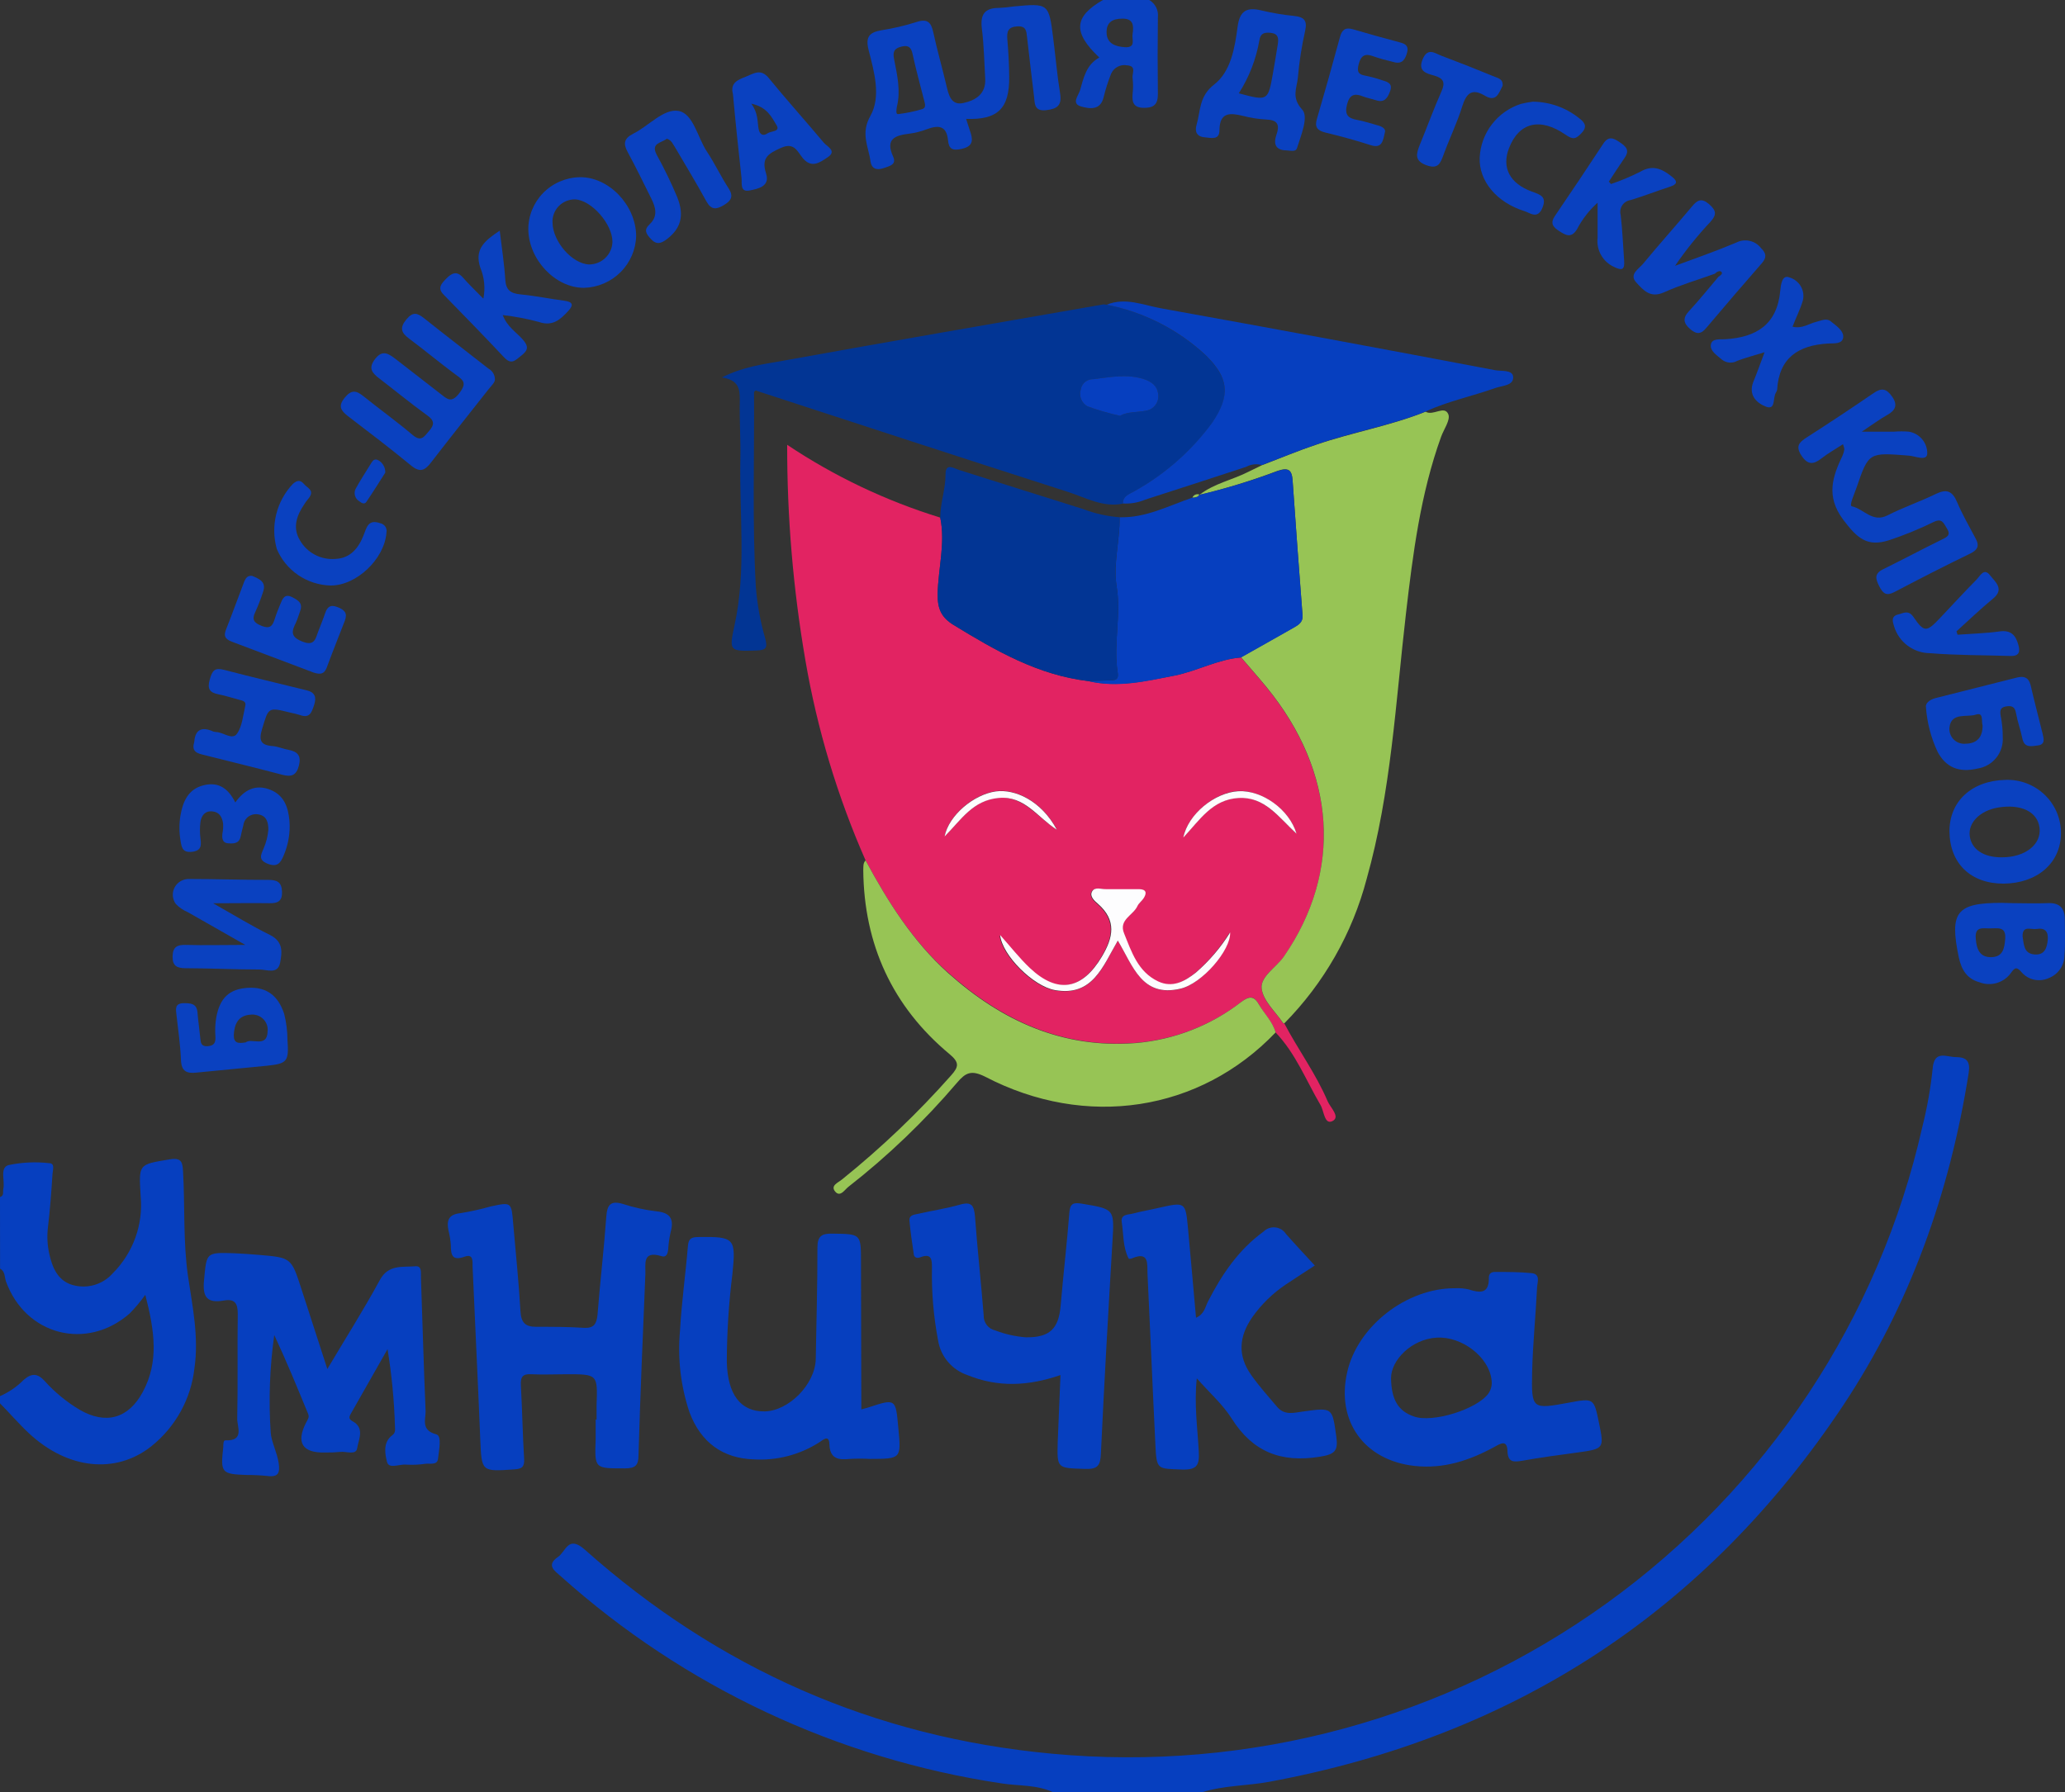 <?xml version="1.0" encoding="UTF-8"?> <svg xmlns="http://www.w3.org/2000/svg" width="91" height="79" viewBox="0 0 91 79" fill="none"><rect x="0" y="0" width="91" height="79" fill="#333333" stroke="none"/><g clip-path="url(#clip0_2044_597)"><path d="M46.439 79.015C45.712 78.657 44.906 78.73 44.14 78.609C36.904 77.526 30.15 74.352 24.72 69.485C24.442 69.239 24.054 68.995 24.59 68.626C24.942 68.386 25.032 67.647 25.777 68.31C31.642 73.532 38.5 76.573 46.351 77.299C55.042 78.118 63.736 75.761 70.799 70.672C77.863 65.584 82.811 58.113 84.715 49.662C84.926 48.825 85.077 47.974 85.166 47.115C85.233 46.261 85.772 46.595 86.193 46.595C86.68 46.595 86.835 46.796 86.753 47.31C85.92 52.565 84.178 57.495 81.228 61.941C75.17 71.047 66.71 76.545 55.923 78.54C54.942 78.721 53.93 78.694 52.97 79L46.439 79.015Z" fill="#063FBF"></path><path d="M-9.06615e-05 52.763C0.194 52.703 0.118 52.532 0.145 52.405C0.227 52.045 -0.021 51.474 0.369 51.357C0.958 51.231 1.564 51.202 2.163 51.27C2.435 51.27 2.326 51.57 2.314 51.747C2.263 52.538 2.205 53.328 2.111 54.115C2.067 54.496 2.086 54.882 2.169 55.256C2.302 55.857 2.532 56.437 3.18 56.635C3.496 56.73 3.833 56.732 4.15 56.641C4.467 56.551 4.751 56.371 4.968 56.125C5.413 55.68 5.754 55.143 5.966 54.553C6.179 53.962 6.258 53.333 6.197 52.709C6.116 51.3 6.091 51.333 7.485 51.101C8.006 51.014 8.042 51.243 8.066 51.627C8.154 53.159 8.066 54.698 8.281 56.227C8.481 57.576 8.769 58.931 8.569 60.304C8.42 61.658 7.734 62.899 6.664 63.753C5.098 64.991 2.981 64.765 1.278 63.179C0.827 62.758 0.418 62.278 -0.012 61.845V61.545C0.385 61.372 0.745 61.126 1.048 60.818C1.399 60.517 1.654 60.535 1.957 60.86C2.407 61.363 2.932 61.796 3.514 62.142C4.671 62.809 5.664 62.524 6.294 61.352C7.003 60.033 6.821 58.687 6.403 57.074C6.195 57.364 5.965 57.638 5.716 57.894C3.814 59.559 1.118 58.85 0.263 56.482C0.197 56.293 0.233 56.041 0.003 55.92L-9.06615e-05 52.763Z" fill="#063FBF"></path><path d="M50.646 -9.47691e-05C50.777 0.078 50.883 0.191 50.95 0.327C51.017 0.463 51.043 0.616 51.025 0.766C51.011 1.894 51.011 3.022 51.025 4.152C51.025 4.585 50.864 4.753 50.419 4.753C49.974 4.753 49.88 4.54 49.91 4.152C49.938 3.913 49.938 3.672 49.91 3.434C49.88 3.239 50.098 2.914 49.677 2.881C49.532 2.852 49.382 2.873 49.252 2.942C49.121 3.01 49.019 3.122 48.962 3.257C48.829 3.59 48.72 3.932 48.635 4.281C48.493 4.882 48.014 4.795 47.651 4.696C47.193 4.57 47.523 4.218 47.593 3.984C47.751 3.434 47.869 2.848 48.444 2.536C47.269 1.43 47.317 0.733 48.614 -0.006L50.646 -9.47691e-05ZM49.91 1.502C49.968 1.127 49.947 0.808 49.447 0.823C49.035 0.823 48.747 0.979 48.765 1.451C48.783 1.923 49.153 2.052 49.562 2.079C50.08 2.118 49.868 1.727 49.91 1.502Z" fill="#0A41C0"></path><path d="M38.145 37.927C36.901 35.099 36.009 32.131 35.489 29.088C34.951 25.956 34.684 22.784 34.689 19.606C36.768 20.996 39.041 22.077 41.435 22.815C41.668 23.942 41.344 25.056 41.32 26.177C41.32 26.847 41.486 27.22 42.032 27.553C43.879 28.683 45.745 29.758 47.956 30.02C49.25 30.32 50.498 30.02 51.758 29.779C52.755 29.581 53.663 29.061 54.69 28.98C55.063 29.419 55.447 29.848 55.811 30.293C58.892 34.063 59.164 38.42 56.58 42.166C56.244 42.653 55.529 43.029 55.599 43.584C55.669 44.14 56.205 44.585 56.532 45.087C56.532 45.105 56.577 45.105 56.599 45.114C57.204 46.267 57.992 47.331 58.504 48.536C58.625 48.821 59.079 49.23 58.722 49.413C58.364 49.596 58.349 48.977 58.195 48.713C57.559 47.631 57.101 46.438 56.214 45.51C56.081 45.035 55.717 44.696 55.481 44.281C55.245 43.867 55.066 43.894 54.699 44.167C53.362 45.2 51.751 45.825 50.062 45.967C46.827 46.222 44.146 44.975 41.792 42.878C40.223 41.487 39.127 39.748 38.145 37.927ZM49.259 41.46C49.928 42.56 50.313 43.966 51.985 43.593C52.948 43.377 54.227 41.884 54.184 41.112C53.772 41.776 53.262 42.374 52.67 42.887C52.185 43.275 51.646 43.575 51.01 43.269C50.125 42.842 49.844 41.971 49.51 41.151C49.265 40.55 49.913 40.349 50.101 39.949C50.159 39.823 50.289 39.733 50.368 39.613C50.531 39.366 50.486 39.204 50.159 39.204C49.674 39.204 49.189 39.204 48.708 39.204C48.502 39.204 48.223 39.093 48.102 39.306C47.981 39.519 48.211 39.721 48.356 39.847C49.192 40.58 49.038 41.331 48.532 42.181C47.669 43.632 46.587 43.837 45.361 42.68C44.9 42.244 44.506 41.737 44.049 41.226C44.137 42.109 45.509 43.488 46.472 43.654C48.162 43.939 48.59 42.62 49.259 41.46ZM52.146 36.909C52.876 36.13 53.433 35.232 54.569 35.166C55.705 35.1 56.32 35.995 57.126 36.74C56.823 35.668 55.569 34.809 54.56 34.866C53.551 34.923 52.352 35.887 52.146 36.918V36.909ZM46.572 36.563C45.879 35.271 44.718 34.761 43.882 34.875C42.925 35.007 41.813 35.917 41.626 36.861C42.368 36.115 42.913 35.244 44.016 35.163C45.118 35.082 45.712 36.025 46.572 36.572V36.563Z" fill="#E22362"></path><path d="M49.486 22.199C48.605 22.38 47.847 21.935 47.063 21.683C42.471 20.21 37.888 18.708 33.299 17.212C33.281 17.233 33.229 17.263 33.229 17.293C33.247 20.147 33.147 23.002 33.308 25.862C33.366 26.624 33.502 27.379 33.714 28.115C33.832 28.544 33.783 28.659 33.329 28.674C32.154 28.707 32.117 28.716 32.369 27.559C32.899 25.132 32.575 22.683 32.626 20.244C32.645 19.381 32.581 18.516 32.602 17.651C32.602 17.155 32.566 16.749 31.811 16.638C32.757 16.157 33.629 16.058 34.483 15.905C39.19 15.052 43.907 14.241 48.62 13.418C48.668 13.415 48.716 13.42 48.762 13.432C50.395 13.754 51.904 14.523 53.118 15.653C54.154 16.653 54.239 17.455 53.421 18.636C52.509 19.879 51.334 20.91 49.98 21.659C49.765 21.791 49.48 21.86 49.486 22.199ZM49.353 18.327C49.704 18.137 50.098 18.186 50.474 18.107C50.563 18.096 50.65 18.067 50.727 18.021C50.805 17.976 50.872 17.914 50.925 17.841C50.978 17.769 51.015 17.686 51.033 17.598C51.052 17.511 51.052 17.42 51.034 17.332C50.989 17.032 50.755 16.816 50.368 16.698C49.617 16.473 48.914 16.629 48.187 16.713C48.055 16.708 47.926 16.75 47.824 16.832C47.721 16.913 47.652 17.029 47.629 17.158C47.584 17.297 47.587 17.447 47.64 17.584C47.692 17.721 47.79 17.835 47.917 17.909C48.386 18.08 48.865 18.22 49.353 18.327Z" fill="#023594"></path><path d="M56.599 45.105C56.577 45.105 56.544 45.105 56.532 45.078C56.202 44.585 55.663 44.113 55.599 43.575C55.535 43.038 56.244 42.644 56.58 42.157C59.164 38.411 58.892 34.046 55.811 30.284C55.447 29.84 55.063 29.41 54.69 28.971C55.463 28.536 56.235 28.103 57.005 27.664C57.217 27.544 57.422 27.427 57.401 27.123C57.25 25.141 57.098 23.158 56.962 21.175C56.929 20.712 56.783 20.592 56.302 20.754C55.178 21.18 54.028 21.533 52.858 21.812C53.506 21.304 54.324 21.154 55.039 20.784L55.611 20.505C56.405 20.204 57.189 19.871 57.995 19.604C59.585 19.06 61.257 18.774 62.823 18.146C63.154 18.351 63.656 17.846 63.826 18.264C63.923 18.513 63.626 18.919 63.505 19.255C62.596 21.776 62.263 24.411 61.957 27.048C61.503 30.954 61.303 34.92 60.224 38.747C59.594 41.143 58.344 43.335 56.599 45.105Z" fill="#97C455"></path><path d="M52.858 21.812C54.027 21.536 55.178 21.186 56.302 20.763C56.783 20.601 56.929 20.721 56.962 21.184C57.098 23.167 57.25 25.149 57.401 27.132C57.422 27.433 57.217 27.553 57.004 27.673C56.235 28.112 55.463 28.544 54.69 28.98C53.663 29.061 52.755 29.581 51.758 29.779C50.498 30.029 49.25 30.332 47.956 30.02L48.968 29.986C49.202 29.986 49.298 29.917 49.253 29.638C49.056 28.385 49.413 27.129 49.211 25.871C49.047 24.849 49.356 23.828 49.338 22.8C50.498 22.833 51.495 22.292 52.555 21.932C52.67 21.932 52.788 21.932 52.858 21.8V21.812Z" fill="#063FBF"></path><path d="M49.338 22.8C49.356 23.828 49.035 24.849 49.211 25.871C49.414 27.13 49.056 28.385 49.253 29.638C49.299 29.918 49.202 29.978 48.968 29.987L47.957 30.02C45.745 29.758 43.88 28.683 42.032 27.553C41.487 27.22 41.305 26.847 41.32 26.177C41.344 25.056 41.668 23.942 41.435 22.815C41.435 22.169 41.671 21.556 41.668 20.904C41.668 20.385 42.029 20.64 42.274 20.718C44.092 21.292 45.909 21.869 47.727 22.437C48.243 22.635 48.786 22.758 49.338 22.8Z" fill="#023594"></path><path d="M62.823 18.14C61.257 18.768 59.585 19.042 57.995 19.598C57.189 19.871 56.405 20.198 55.611 20.499C55.496 20.466 55.375 20.456 55.256 20.469C55.137 20.483 55.022 20.519 54.917 20.577C53.435 21.064 51.953 21.545 50.471 22.022C50.16 22.154 49.823 22.212 49.486 22.193C49.486 21.854 49.765 21.785 49.989 21.652C51.34 20.902 52.511 19.87 53.421 18.627C54.239 17.425 54.154 16.644 53.118 15.644C51.905 14.518 50.398 13.752 48.768 13.432C49.598 13.09 50.389 13.454 51.192 13.595C56.093 14.478 60.99 15.385 65.883 16.317C66.167 16.371 66.664 16.287 66.682 16.617C66.704 17.002 66.195 16.996 65.892 17.104C64.862 17.47 63.802 17.684 62.823 18.14Z" fill="#063FBF"></path><path d="M38.145 37.927C39.127 39.748 40.223 41.487 41.78 42.888C44.134 44.99 46.815 46.231 50.05 45.976C51.744 45.833 53.36 45.203 54.699 44.164C55.066 43.891 55.263 43.897 55.481 44.279C55.699 44.66 56.087 45.033 56.214 45.507C52.882 48.998 47.863 49.782 43.404 47.454C42.798 47.154 42.547 47.283 42.174 47.724C40.738 49.41 39.135 50.947 37.388 52.312C37.221 52.441 37.025 52.787 36.803 52.52C36.582 52.252 36.949 52.123 37.106 51.988C38.833 50.597 40.439 49.066 41.907 47.409C42.256 47.019 42.283 46.832 41.847 46.466C39.318 44.363 38.073 41.62 38.042 38.354C38.051 38.192 38.027 38.041 38.145 37.927Z" fill="#97C455"></path><path d="M14.425 60.343C15.239 58.973 16.033 57.72 16.742 56.416C17.12 55.722 17.741 55.863 18.305 55.815C18.608 55.785 18.541 56.116 18.55 56.317C18.62 58.282 18.671 60.247 18.756 62.212C18.756 62.578 18.544 63.044 19.229 63.224C19.483 63.29 19.341 63.93 19.302 64.3C19.274 64.585 18.962 64.501 18.762 64.519C18.476 64.562 18.185 64.575 17.896 64.558C17.593 64.528 17.136 64.765 17.054 64.438C16.972 64.11 16.86 63.575 17.287 63.263C17.436 63.152 17.411 63.017 17.405 62.882C17.373 61.738 17.263 60.598 17.078 59.468L15.448 62.335C15.385 62.449 15.364 62.545 15.518 62.635C16.097 62.936 15.797 63.452 15.739 63.837C15.691 64.158 15.245 63.96 14.979 63.999C14.762 64.019 14.545 64.027 14.328 64.023C13.328 64.053 13.028 63.59 13.498 62.689C13.567 62.554 13.64 62.473 13.579 62.323C13.101 61.16 12.625 59.997 12.086 58.847C11.886 60.267 11.833 61.703 11.929 63.134C11.95 63.539 12.21 64.011 12.28 64.486C12.341 64.909 12.28 65.126 11.774 65.057C11.485 65.028 11.195 65.013 10.905 65.015C9.757 64.978 9.711 64.927 9.839 63.789C9.839 63.672 9.839 63.47 9.939 63.488C10.784 63.518 10.447 62.888 10.454 62.533C10.487 60.998 10.454 59.459 10.478 57.924C10.478 57.465 10.363 57.239 9.872 57.323C9.145 57.453 8.918 57.197 8.99 56.443C9.109 55.208 9.057 55.199 10.326 55.241C10.687 55.256 11.05 55.283 11.411 55.313C12.837 55.434 12.837 55.437 13.283 56.816C13.655 57.957 14.022 59.09 14.425 60.343Z" fill="#063FBF"></path><path d="M26.29 62.584C26.29 62.368 26.29 62.151 26.29 61.935C26.338 60.571 26.338 60.571 24.936 60.574C24.43 60.574 23.921 60.598 23.421 60.574C23.021 60.547 22.933 60.703 22.954 61.07C23.015 62.145 23.03 63.227 23.097 64.303C23.118 64.66 22.997 64.747 22.661 64.768C21.21 64.867 21.225 64.876 21.164 63.437C21.061 60.899 20.937 58.357 20.825 55.818C20.825 55.584 20.858 55.253 20.474 55.392C19.916 55.596 19.868 55.301 19.868 54.884C19.853 54.668 19.818 54.454 19.765 54.244C19.671 53.796 19.765 53.523 20.304 53.472C20.751 53.399 21.193 53.301 21.628 53.177C22.537 52.982 22.537 52.982 22.615 53.928C22.727 55.22 22.861 56.509 22.936 57.801C22.964 58.291 23.145 58.486 23.624 58.483C24.324 58.483 25.026 58.483 25.726 58.528C26.177 58.555 26.29 58.354 26.332 57.945C26.444 56.509 26.614 55.079 26.717 53.643C26.753 53.117 26.895 52.901 27.453 53.069C27.935 53.226 28.433 53.335 28.937 53.394C29.606 53.46 29.7 53.799 29.543 54.355C29.492 54.59 29.46 54.828 29.446 55.067C29.425 55.247 29.373 55.446 29.143 55.367C28.289 55.109 28.458 55.731 28.44 56.164C28.328 58.823 28.216 61.484 28.137 64.146C28.137 64.576 28.007 64.72 27.559 64.723C26.199 64.723 26.202 64.753 26.25 63.428C26.25 63.128 26.25 62.851 26.25 62.566L26.29 62.584Z" fill="#063FBF"></path><path d="M64.135 56.783C64.331 56.773 64.528 56.791 64.719 56.834C65.234 57.005 65.628 57.023 65.61 56.317C65.61 56.134 65.722 56.062 65.886 56.065C66.419 56.065 66.952 56.065 67.479 56.116C67.903 56.152 67.749 56.515 67.736 56.741C67.676 57.984 67.546 59.228 67.518 60.475C67.482 62.124 67.518 62.124 69.136 61.827C70.239 61.623 70.239 61.623 70.466 62.728C70.693 63.834 70.696 63.864 69.521 64.023C68.706 64.131 67.894 64.243 67.097 64.384C66.713 64.45 66.446 64.471 66.431 63.96C66.416 63.449 66.128 63.624 65.861 63.774C64.765 64.375 63.611 64.756 62.336 64.615C60.121 64.372 58.876 62.641 59.367 60.487C59.818 58.465 61.978 56.765 64.135 56.783ZM61.3 60.758C61.318 61.71 61.624 62.197 62.302 62.434C63.126 62.734 65.098 62.115 65.595 61.419C65.714 61.242 65.762 61.027 65.728 60.818C65.613 59.811 64.417 58.892 63.305 58.961C62.193 59.03 61.297 59.961 61.3 60.748V60.758Z" fill="#063FBF"></path><path d="M52.706 58.084C53.079 57.921 53.109 57.606 53.236 57.362C53.842 56.182 54.572 55.091 55.678 54.289C55.745 54.221 55.826 54.169 55.916 54.136C56.006 54.104 56.102 54.092 56.197 54.102C56.292 54.111 56.384 54.142 56.466 54.191C56.547 54.241 56.617 54.308 56.668 54.388C57.08 54.857 57.507 55.31 57.941 55.782C57.574 56.023 57.114 56.314 56.665 56.617C56.082 57.007 55.577 57.502 55.175 58.075C54.605 58.91 54.524 59.742 55.139 60.61C55.487 61.103 55.887 61.548 56.275 62.007C56.608 62.401 57.014 62.272 57.413 62.218C58.737 62.034 58.707 62.037 58.889 63.326C58.977 63.957 58.822 64.104 58.159 64.21C56.45 64.486 55.202 63.996 54.278 62.527C53.888 61.908 53.312 61.403 52.74 60.754C52.618 61.902 52.773 62.939 52.827 63.969C52.861 64.57 52.764 64.798 52.082 64.774C50.992 64.732 50.971 64.792 50.916 63.687C50.792 61.172 50.689 58.657 50.568 56.143C50.547 55.734 50.662 55.127 49.874 55.47C49.832 55.488 49.744 55.497 49.735 55.47C49.477 54.965 49.517 54.403 49.432 53.865C49.38 53.505 49.735 53.547 49.932 53.49C50.304 53.391 50.686 53.328 51.062 53.24C52.234 52.976 52.243 52.973 52.352 54.142C52.476 55.437 52.582 56.729 52.706 58.084Z" fill="#063FBF"></path><path d="M37.957 62.121C38.045 62.097 38.157 62.076 38.26 62.04C39.472 61.641 39.472 61.641 39.587 62.942C39.717 64.303 39.717 64.303 38.33 64.306C38.039 64.29 37.748 64.29 37.458 64.306C36.946 64.36 36.57 64.306 36.549 63.654C36.534 63.224 36.276 63.461 36.113 63.569C35.255 64.122 34.241 64.387 33.22 64.327C31.863 64.281 30.891 63.596 30.385 62.254C29.996 61.093 29.854 59.866 29.967 58.648C30.036 57.401 30.212 56.164 30.315 54.923C30.339 54.601 30.463 54.532 30.76 54.526C32.375 54.502 32.438 54.571 32.275 56.161C32.114 57.447 32.032 58.743 32.029 60.039C32.066 61.466 32.635 62.224 33.689 62.212C34.744 62.2 35.928 61.025 35.949 59.895C35.976 58.261 36.025 56.629 36.022 54.998C36.022 54.475 36.213 54.367 36.697 54.376C37.942 54.397 37.942 54.376 37.942 55.638L37.957 62.121Z" fill="#063FBF"></path><path d="M46.733 60.61C45.306 61.1 43.98 61.16 42.629 60.61C42.298 60.497 42.005 60.298 41.779 60.033C41.553 59.769 41.403 59.45 41.344 59.108C41.141 58.047 41.048 56.967 41.069 55.887C41.069 55.551 41.069 55.22 40.566 55.416C40.39 55.485 40.263 55.416 40.263 55.244C40.19 54.77 40.123 54.295 40.078 53.817C40.051 53.544 40.299 53.541 40.478 53.499C41.084 53.361 41.714 53.267 42.313 53.096C42.825 52.952 42.919 53.144 42.965 53.607C43.071 55.067 43.234 56.521 43.349 57.981C43.343 58.134 43.391 58.285 43.485 58.406C43.579 58.528 43.714 58.612 43.864 58.645C44.294 58.809 44.745 58.91 45.203 58.946C46.257 58.961 46.657 58.573 46.742 57.537C46.857 56.173 47.018 54.815 47.124 53.451C47.154 53.051 47.299 52.994 47.663 53.054C49.123 53.298 49.108 53.288 49.023 54.737C48.838 57.852 48.659 60.965 48.514 64.08C48.49 64.597 48.375 64.765 47.823 64.747C46.584 64.705 46.578 64.747 46.612 63.545C46.648 62.599 46.688 61.668 46.733 60.61Z" fill="#063FBF"></path><path d="M42.574 5.24C42.647 5.459 42.719 5.678 42.786 5.898C42.895 6.261 42.801 6.468 42.383 6.562C41.965 6.655 41.813 6.562 41.777 6.183C41.714 5.531 41.353 5.507 40.844 5.696C40.595 5.791 40.336 5.857 40.072 5.892C39.448 5.967 39.002 6.12 39.357 6.898C39.52 7.256 39.212 7.316 38.945 7.409C38.612 7.523 38.403 7.424 38.36 7.108C38.273 6.45 37.912 5.889 38.36 5.101C38.833 4.254 38.524 3.164 38.279 2.211C38.13 1.628 38.306 1.427 38.842 1.334C39.367 1.252 39.884 1.13 40.39 0.97C40.874 0.808 41.035 0.989 41.129 1.43C41.296 2.202 41.517 2.965 41.698 3.735C41.798 4.155 41.898 4.657 42.441 4.543C42.983 4.429 43.452 4.149 43.416 3.473C43.373 2.731 43.361 1.986 43.267 1.25C43.195 0.649 43.383 0.349 44.016 0.349C44.233 0.339 44.449 0.318 44.664 0.285C46.215 0.141 46.218 0.141 46.415 1.701C46.518 2.509 46.587 3.323 46.718 4.128C46.799 4.639 46.596 4.798 46.112 4.855C45.557 4.921 45.606 4.555 45.564 4.221C45.461 3.365 45.358 2.509 45.261 1.649C45.23 1.373 45.227 1.136 44.821 1.163C44.416 1.19 44.364 1.397 44.391 1.734C44.437 2.283 44.47 2.833 44.473 3.386C44.488 4.786 43.967 5.291 42.574 5.24ZM39.523 4.708C39.505 4.84 39.463 5.041 39.581 5.029C39.936 4.987 40.287 4.915 40.629 4.813C40.817 4.762 40.769 4.594 40.732 4.453C40.556 3.759 40.363 3.071 40.214 2.374C40.148 2.073 40.023 1.98 39.724 2.055C39.424 2.13 39.33 2.259 39.399 2.602C39.539 3.305 39.699 4.008 39.523 4.708Z" fill="#0A41C0"></path><path d="M81.216 19.58C80.862 19.811 80.544 19.988 80.262 20.21C79.907 20.487 79.656 20.493 79.386 20.081C79.117 19.67 79.281 19.498 79.617 19.282C80.61 18.645 81.594 17.993 82.567 17.326C82.927 17.077 83.136 17.131 83.388 17.492C83.639 17.852 83.521 18.093 83.176 18.285C82.831 18.477 82.537 18.702 82.046 19.027H83.47C83.686 19.009 83.904 19.009 84.121 19.027C84.35 19.066 84.558 19.184 84.706 19.362C84.854 19.539 84.934 19.764 84.93 19.994C84.915 20.343 84.397 20.105 84.127 20.084C82.355 19.943 82.352 19.928 81.819 21.478C81.719 21.779 81.474 22.29 81.607 22.317C82.134 22.431 82.516 23.056 83.179 22.716C83.842 22.377 84.6 22.115 85.299 21.776C85.778 21.541 86.035 21.638 86.241 22.124C86.475 22.674 86.775 23.197 87.056 23.726C87.226 24.026 87.183 24.224 86.832 24.396C85.705 24.942 84.591 25.513 83.482 26.096C83.133 26.279 82.982 26.168 82.819 25.85C82.655 25.531 82.579 25.291 82.982 25.093C83.845 24.666 84.697 24.215 85.56 23.789C85.79 23.672 85.993 23.602 85.79 23.281C85.642 23.047 85.578 22.827 85.205 23.011C84.579 23.318 83.932 23.583 83.27 23.804C82.273 24.134 81.834 23.711 81.222 22.902C80.456 21.866 80.753 21.016 81.201 20.072C81.239 19.985 81.264 19.893 81.277 19.799C81.266 19.724 81.245 19.65 81.216 19.58Z" fill="#0A41C0"></path><path d="M21.81 16.728C21.81 16.86 21.655 16.999 21.537 17.149C20.689 18.227 19.832 19.297 18.995 20.385C18.729 20.73 18.517 20.847 18.123 20.526C17.214 19.775 16.272 19.06 15.333 18.342C15.03 18.104 14.882 17.909 15.188 17.533C15.494 17.158 15.706 17.215 16.024 17.47C16.736 18.044 17.484 18.579 18.181 19.171C18.559 19.492 18.69 19.249 18.908 18.997C19.126 18.744 19.171 18.558 18.844 18.321C18.123 17.801 17.433 17.233 16.724 16.689C16.406 16.446 16.206 16.238 16.536 15.815C16.866 15.391 17.142 15.605 17.445 15.833C18.09 16.338 18.741 16.836 19.38 17.335C19.683 17.563 19.874 17.81 20.238 17.335C20.601 16.86 20.404 16.752 20.071 16.506C19.374 15.989 18.708 15.433 18.014 14.914C17.675 14.661 17.611 14.442 17.902 14.087C18.193 13.733 18.378 13.787 18.68 14.021C19.623 14.772 20.577 15.505 21.528 16.25C21.614 16.297 21.686 16.366 21.736 16.45C21.785 16.535 21.811 16.631 21.81 16.728Z" fill="#0A41C0"></path><path d="M56.723 6.631C56.289 6.631 56.084 6.426 56.247 5.952C56.411 5.477 56.293 5.285 55.784 5.267C55.446 5.248 55.111 5.195 54.784 5.11C54.215 4.972 53.748 4.93 53.739 5.735C53.739 6.192 53.376 6.075 53.097 6.054C52.745 6.027 52.639 5.81 52.73 5.501C52.912 4.882 52.83 4.248 53.509 3.722C54.245 3.152 54.418 2.097 54.539 1.172C54.636 0.454 54.96 0.306 55.599 0.463C56.069 0.574 56.547 0.655 57.029 0.703C57.456 0.748 57.619 0.892 57.516 1.352C57.363 2.031 57.255 2.72 57.195 3.413C57.156 3.87 56.892 4.293 57.38 4.825C57.683 5.143 57.331 5.964 57.153 6.537C57.104 6.691 56.907 6.646 56.723 6.631ZM54.602 4.116C55.874 4.455 55.878 4.455 56.096 3.23C56.171 2.806 56.241 2.382 56.308 1.959C56.35 1.7 56.341 1.49 56.005 1.448C55.702 1.415 55.541 1.478 55.496 1.785C55.352 2.613 55.044 3.406 54.59 4.116H54.602Z" fill="#0A41C0"></path><path d="M75.567 12.066C74.822 12.336 74.052 12.558 73.334 12.883C72.728 13.156 72.425 12.799 72.101 12.444C71.777 12.09 72.229 11.843 72.404 11.63C73.107 10.777 73.849 9.953 74.558 9.106C74.8 8.806 74.994 8.719 75.321 9.004C75.648 9.29 75.645 9.479 75.376 9.776C74.806 10.382 74.285 11.031 73.816 11.717C74.725 11.381 75.633 11.065 76.512 10.693C76.692 10.6 76.9 10.572 77.099 10.616C77.297 10.659 77.475 10.77 77.599 10.93C77.838 11.164 77.863 11.348 77.642 11.6C76.821 12.543 76.003 13.49 75.2 14.445C74.958 14.745 74.758 14.745 74.476 14.499C74.195 14.253 74.14 14.03 74.419 13.727C74.876 13.234 75.297 12.709 75.733 12.195C75.812 12.144 75.93 12.069 75.861 11.987C75.791 11.906 75.651 11.981 75.567 12.066Z" fill="#0A41C0"></path><path d="M9.39 39.814C10.317 40.337 11.089 40.814 11.904 41.214C12.492 41.514 12.431 41.974 12.344 42.434C12.241 42.965 11.762 42.734 11.435 42.734C10.35 42.734 9.266 42.68 8.182 42.677C7.794 42.677 7.597 42.572 7.606 42.157C7.615 41.743 7.8 41.638 8.191 41.65C9.008 41.674 9.829 41.65 10.811 41.65C9.902 41.127 9.081 40.67 8.272 40.205C8.073 40.122 7.893 39.998 7.745 39.841C7.669 39.735 7.624 39.609 7.616 39.479C7.608 39.348 7.638 39.218 7.701 39.104C7.764 38.989 7.859 38.895 7.974 38.831C8.089 38.768 8.22 38.737 8.351 38.744C9.508 38.744 10.665 38.786 11.822 38.783C12.201 38.783 12.41 38.873 12.428 39.297C12.447 39.721 12.244 39.823 11.856 39.811C11.08 39.799 10.299 39.814 9.39 39.814Z" fill="#0A41C0"></path><path d="M88.65 39.808C89.18 39.808 89.713 39.832 90.24 39.808C90.767 39.784 90.988 40.033 90.991 40.526C90.994 41.019 91.018 41.581 90.976 42.106C90.976 42.324 90.91 42.536 90.786 42.716C90.662 42.896 90.487 43.034 90.282 43.113C90.082 43.204 89.858 43.229 89.642 43.183C89.427 43.137 89.233 43.023 89.089 42.857C88.91 42.656 88.822 42.596 88.637 42.857C88.488 43.079 88.267 43.243 88.011 43.323C87.755 43.402 87.479 43.393 87.229 43.296C86.665 43.14 86.435 42.728 86.32 42.199C85.902 40.202 86.211 39.796 88.213 39.796L88.65 39.808ZM87.674 40.922C87.371 40.922 87.017 40.826 87.068 41.379C87.102 41.839 87.247 42.205 87.759 42.19C88.271 42.175 88.331 41.797 88.365 41.379C88.407 40.817 88.031 40.925 87.674 40.922ZM89.131 41.274C89.189 41.62 89.174 42.034 89.658 42.07C90.097 42.106 90.206 41.791 90.24 41.427C90.273 41.064 90.119 40.883 89.746 40.947C89.51 40.989 89.122 40.766 89.131 41.274Z" fill="#0A41C0"></path><path d="M88.289 38.949C86.847 38.949 85.92 38.062 85.908 36.641C85.908 35.322 86.884 34.415 88.365 34.376C88.686 34.363 89.006 34.414 89.306 34.528C89.606 34.642 89.879 34.815 90.109 35.037C90.34 35.259 90.521 35.526 90.644 35.82C90.766 36.115 90.827 36.431 90.821 36.75C90.809 38.041 89.776 38.937 88.289 38.949ZM88.222 37.789C89.249 37.789 89.961 37.221 89.879 36.497C89.798 35.773 89.052 35.425 88.041 35.596C87.25 35.734 86.726 36.266 86.802 36.849C86.877 37.432 87.411 37.798 88.222 37.789Z" fill="#0A41C0"></path><path d="M28.034 10.398C28.02 11 27.772 11.574 27.343 12C26.914 12.426 26.336 12.672 25.729 12.687C24.475 12.687 23.306 11.456 23.282 10.125C23.276 9.521 23.511 8.939 23.935 8.506C24.359 8.073 24.939 7.823 25.547 7.811C26.826 7.79 28.022 9.04 28.034 10.398ZM24.348 9.797C24.348 10.635 25.211 11.636 25.968 11.657C26.236 11.655 26.493 11.549 26.683 11.362C26.874 11.175 26.984 10.922 26.989 10.656C26.989 9.872 26.062 8.818 25.338 8.788C25.204 8.787 25.072 8.813 24.948 8.865C24.825 8.916 24.713 8.992 24.62 9.088C24.528 9.184 24.456 9.298 24.409 9.422C24.362 9.547 24.341 9.679 24.348 9.812V9.797Z" fill="#0A41C0"></path><path d="M8.557 32.724C8.591 32.243 8.806 32.015 9.312 32.207C9.375 32.241 9.445 32.261 9.518 32.267C9.842 32.267 10.232 32.646 10.45 32.333C10.669 32.021 10.714 31.522 10.811 31.104C10.856 30.915 10.69 30.882 10.544 30.846C10.242 30.768 9.939 30.663 9.636 30.606C9.239 30.53 9.127 30.368 9.242 29.957C9.357 29.545 9.463 29.419 9.881 29.527C11.093 29.846 12.304 30.128 13.516 30.428C13.879 30.518 13.955 30.729 13.843 31.071C13.731 31.414 13.646 31.672 13.213 31.516C13.076 31.474 12.936 31.438 12.795 31.411C11.805 31.165 11.838 31.174 11.55 32.132C11.399 32.628 11.48 32.844 12.011 32.886C12.247 32.904 12.477 33.009 12.713 33.051C13.122 33.129 13.283 33.316 13.171 33.751C13.059 34.187 12.831 34.256 12.431 34.148C11.29 33.847 10.142 33.568 8.997 33.279C8.718 33.213 8.424 33.141 8.557 32.724Z" fill="#0A41C0"></path><path d="M84.872 31.167C84.845 31.017 85.005 30.843 85.305 30.768L88.877 29.866C89.18 29.791 89.391 29.846 89.482 30.191C89.649 30.912 89.837 31.63 90.016 32.351C90.067 32.567 90.131 32.811 89.816 32.856C89.501 32.901 89.21 32.97 89.122 32.555C89.034 32.141 88.91 31.816 88.843 31.441C88.792 31.14 88.649 31.095 88.389 31.14C88.128 31.185 88.131 31.351 88.168 31.567C88.229 31.873 88.258 32.184 88.256 32.495C88.278 32.822 88.177 33.145 87.971 33.401C87.765 33.657 87.47 33.827 87.144 33.877C86.326 34.067 85.745 33.826 85.381 33.129C85.093 32.511 84.92 31.847 84.872 31.167ZM87.368 31.976C87.305 31.795 87.432 31.375 87.065 31.501C86.699 31.627 85.987 31.387 85.911 32.054C85.898 32.151 85.907 32.25 85.939 32.344C85.97 32.437 86.023 32.522 86.092 32.592C86.162 32.662 86.247 32.716 86.34 32.748C86.434 32.781 86.534 32.792 86.632 32.781C87.123 32.772 87.374 32.489 87.368 31.976Z" fill="#0A41C0"></path><path d="M29.382 6.114C29.158 6.306 28.664 6.294 28.937 6.817C29.273 7.426 29.577 8.053 29.846 8.695C30.173 9.515 29.994 10.083 29.382 10.545C29.143 10.726 28.937 10.804 28.695 10.545C28.452 10.287 28.367 10.131 28.634 9.878C29.004 9.53 28.892 9.139 28.704 8.758C28.361 8.07 28.028 7.379 27.662 6.706C27.459 6.333 27.495 6.105 27.895 5.898C28.582 5.561 29.252 4.768 29.906 4.891C30.561 5.014 30.742 6.075 31.16 6.694C31.503 7.213 31.766 7.778 32.108 8.301C32.342 8.665 32.214 8.854 31.89 9.046C31.566 9.238 31.342 9.259 31.133 8.881C30.694 8.082 30.224 7.301 29.761 6.516C29.658 6.369 29.6 6.174 29.382 6.114Z" fill="#0A41C0"></path><path d="M12.668 45.838C12.734 46.781 12.668 46.883 11.759 46.976C10.729 47.082 9.696 47.172 8.669 47.277C8.227 47.328 7.997 47.226 7.975 46.73C7.948 46.06 7.851 45.396 7.776 44.729C7.748 44.48 7.697 44.233 8.078 44.218C8.381 44.218 8.669 44.218 8.702 44.624C8.736 45.03 8.79 45.384 8.827 45.766C8.845 45.97 8.869 46.135 9.154 46.114C9.439 46.093 9.508 45.955 9.493 45.691C9.471 45.406 9.484 45.119 9.532 44.837C9.693 43.975 10.114 43.593 10.92 43.542C11.726 43.491 12.253 43.867 12.522 44.687C12.618 45.063 12.667 45.45 12.668 45.838ZM10.829 45.946C11.074 45.736 11.768 46.204 11.792 45.474C11.805 45.372 11.794 45.268 11.761 45.17C11.726 45.073 11.67 44.984 11.596 44.912C11.522 44.839 11.432 44.785 11.333 44.753C11.234 44.721 11.129 44.711 11.026 44.726C10.499 44.765 10.326 45.135 10.302 45.627C10.299 45.967 10.477 46.009 10.829 45.946Z" fill="#0A41C0"></path><path d="M22.022 10.167C22.116 10.963 22.225 11.645 22.267 12.333C22.297 12.793 22.509 12.934 22.936 12.976C23.585 13.039 24.224 13.171 24.866 13.255C25.223 13.303 25.299 13.427 25.048 13.7C24.696 14.081 24.36 14.403 23.742 14.19C23.222 14.049 22.691 13.949 22.155 13.889C22.352 14.406 22.742 14.634 23.024 14.95C23.306 15.265 23.276 15.436 22.982 15.668C22.688 15.899 22.534 16.094 22.206 15.743C21.337 14.815 20.444 13.904 19.556 12.994C19.253 12.693 19.459 12.492 19.674 12.273C19.889 12.053 20.122 11.918 20.392 12.225C20.662 12.531 20.949 12.808 21.301 13.165C21.393 12.704 21.346 12.226 21.164 11.792C20.901 10.99 21.346 10.614 22.022 10.167Z" fill="#0A41C0"></path><path d="M70.993 8.112C71.436 7.961 71.869 7.779 72.286 7.568C72.829 7.252 73.234 7.439 73.659 7.772C73.962 8.007 73.907 8.13 73.568 8.238C72.995 8.424 72.435 8.643 71.859 8.818C71.784 8.828 71.712 8.855 71.648 8.895C71.584 8.935 71.53 8.988 71.488 9.051C71.447 9.114 71.419 9.185 71.407 9.259C71.396 9.333 71.4 9.409 71.42 9.482C71.499 10.146 71.523 10.816 71.572 11.486C71.599 11.861 71.508 11.954 71.126 11.765C70.885 11.655 70.686 11.472 70.556 11.243C70.426 11.014 70.372 10.749 70.402 10.488C70.402 10.011 70.402 9.53 70.402 8.935C70.031 9.268 69.723 9.665 69.494 10.107C69.248 10.5 69.018 10.383 68.724 10.194C68.43 10.004 68.3 9.842 68.53 9.506C69.245 8.458 69.952 7.402 70.651 6.336C70.878 5.991 71.09 6.075 71.365 6.261C71.641 6.447 71.832 6.609 71.599 6.949C71.365 7.288 71.132 7.652 70.899 8.004L70.993 8.112Z" fill="#0A41C0"></path><path d="M32.299 4.146C32.169 3.656 32.508 3.521 32.86 3.383C33.211 3.245 33.523 3.004 33.877 3.44C34.665 4.407 35.504 5.333 36.301 6.288C36.452 6.465 36.907 6.658 36.458 6.943C36.14 7.153 35.767 7.436 35.38 6.973C35.144 6.691 35.007 6.255 34.426 6.514C33.844 6.772 33.541 6.964 33.759 7.646C33.944 8.22 33.405 8.322 33.029 8.397C32.602 8.481 32.702 8.073 32.678 7.85C32.541 6.61 32.411 5.378 32.299 4.146ZM33.108 4.57C33.411 4.981 33.371 5.339 33.429 5.678C33.474 5.94 33.632 6.012 33.829 5.874C33.974 5.771 34.401 5.813 34.22 5.516C34.005 5.165 33.808 4.717 33.108 4.57Z" fill="#0A41C0"></path><path d="M77.76 15.527C77.278 15.674 76.915 15.77 76.563 15.902C76.459 15.963 76.338 15.99 76.217 15.982C76.096 15.973 75.98 15.929 75.885 15.854C75.673 15.665 75.349 15.479 75.394 15.19C75.44 14.902 75.803 14.968 76.027 14.953C77.403 14.869 78.311 14.304 78.451 12.826C78.475 12.594 78.517 12.096 78.844 12.225C79.057 12.284 79.239 12.422 79.352 12.611C79.464 12.799 79.5 13.024 79.45 13.237C79.338 13.625 79.147 13.995 78.993 14.4C79.414 14.505 79.717 14.262 80.056 14.181C80.265 14.13 80.495 14.009 80.68 14.166C80.865 14.322 81.265 14.568 81.225 14.875C81.186 15.181 80.798 15.127 80.553 15.142C79.244 15.22 78.399 15.776 78.314 17.176C78.306 17.224 78.288 17.269 78.26 17.308C78.117 17.531 78.26 18.089 77.83 17.927C77.4 17.765 77.042 17.41 77.263 16.837C77.427 16.437 77.569 16.04 77.76 15.527Z" fill="#0A41C0"></path><path d="M11.114 25.384C11.417 25.516 11.753 25.636 11.592 26.093C11.496 26.389 11.384 26.68 11.256 26.964C11.083 27.313 11.189 27.454 11.541 27.592C11.892 27.73 12.013 27.592 12.104 27.292C12.174 27.066 12.265 26.841 12.356 26.622C12.447 26.402 12.537 26.15 12.874 26.321C13.116 26.448 13.358 26.571 13.231 26.922C13.164 27.099 13.116 27.289 13.034 27.46C12.855 27.82 12.792 28.061 13.298 28.268C13.855 28.503 13.903 28.166 14.025 27.832C14.125 27.565 14.237 27.301 14.328 27.03C14.418 26.76 14.555 26.634 14.867 26.757C15.179 26.88 15.324 27.015 15.197 27.358C14.93 28.049 14.652 28.737 14.397 29.431C14.282 29.731 14.094 29.731 13.825 29.647C12.637 29.197 11.447 28.747 10.253 28.298C10.002 28.202 9.829 28.1 9.95 27.776C10.232 27.066 10.49 26.345 10.765 25.63C10.829 25.486 10.905 25.357 11.114 25.384Z" fill="#0A41C0"></path><path d="M61.036 5.801C60.942 6.24 60.897 6.546 60.415 6.402C59.752 6.186 59.076 6.006 58.398 5.84C58.04 5.75 57.928 5.591 58.034 5.24C58.386 4.038 58.724 2.836 59.049 1.634C59.137 1.307 59.288 1.196 59.616 1.289C60.309 1.49 61.003 1.688 61.703 1.872C61.963 1.938 62.084 2.052 62.005 2.325C61.927 2.599 61.806 2.83 61.457 2.746C61.109 2.662 60.8 2.581 60.485 2.47C60.17 2.358 59.982 2.43 59.879 2.812C59.776 3.194 59.879 3.29 60.209 3.344C60.445 3.393 60.678 3.457 60.906 3.536C61.142 3.608 61.385 3.671 61.26 4.017C61.148 4.317 61.012 4.546 60.63 4.416C60.449 4.356 60.255 4.323 60.076 4.254C59.688 4.095 59.47 4.167 59.358 4.615C59.246 5.062 59.41 5.215 59.803 5.285C60.106 5.342 60.409 5.438 60.712 5.525C60.906 5.573 61.057 5.675 61.036 5.801Z" fill="#0A41C0"></path><path d="M10.369 35.37C10.762 34.818 11.253 34.562 11.883 34.8C12.513 35.037 12.701 35.572 12.755 36.176C12.797 36.704 12.707 37.234 12.495 37.72C12.359 38.047 12.213 38.237 11.795 38.071C11.377 37.906 11.492 37.684 11.617 37.401C11.73 37.138 11.801 36.858 11.826 36.572C11.826 36.29 11.771 35.971 11.411 35.902C11.333 35.884 11.253 35.882 11.175 35.897C11.097 35.911 11.023 35.942 10.958 35.987C10.893 36.033 10.839 36.091 10.798 36.159C10.758 36.226 10.732 36.302 10.723 36.38C10.681 36.542 10.641 36.704 10.605 36.87C10.535 37.197 10.284 37.188 10.041 37.17C9.799 37.152 9.778 36.942 9.802 36.737C9.83 36.597 9.84 36.454 9.832 36.311C9.796 36.031 9.678 35.794 9.357 35.764C9.036 35.734 8.872 35.95 8.833 36.233C8.803 36.469 8.803 36.708 8.833 36.945C8.869 37.245 8.896 37.495 8.46 37.546C8.024 37.597 8 37.323 7.951 37.029C7.893 36.674 7.893 36.311 7.951 35.956C8.057 35.328 8.294 34.782 8.972 34.613C9.651 34.445 10.069 34.773 10.369 35.37Z" fill="#0A41C0"></path><path d="M67.549 4.482C68.289 4.489 69.005 4.743 69.581 5.203C69.808 5.375 69.975 5.558 69.712 5.846C69.448 6.135 69.324 6.168 68.994 5.94C67.861 5.155 66.931 5.399 66.495 6.54C66.174 7.382 66.522 8.082 67.5 8.442C67.882 8.583 68.179 8.662 67.967 9.169C67.755 9.677 67.424 9.383 67.182 9.307C65.94 8.92 65.162 7.961 65.207 6.943C65.232 6.412 65.419 5.902 65.744 5.48C66.069 5.057 66.515 4.743 67.025 4.579C67.197 4.536 67.372 4.504 67.549 4.482Z" fill="#0A41C0"></path><path d="M86.265 27.977C86.871 27.932 87.501 27.917 88.113 27.832C88.61 27.763 88.822 27.989 88.94 28.409C89.028 28.71 88.998 28.929 88.595 28.914C87.413 28.875 86.226 28.887 85.051 28.791C84.695 28.788 84.35 28.672 84.065 28.46C83.78 28.248 83.572 27.951 83.47 27.613C83.412 27.421 83.315 27.169 83.639 27.087C83.879 27.03 84.097 26.865 84.327 27.202C84.784 27.875 84.902 27.863 85.454 27.283C86.005 26.703 86.535 26.12 87.095 25.555C87.253 25.399 87.429 24.999 87.701 25.363C87.919 25.645 88.349 25.964 87.828 26.387C87.307 26.811 86.753 27.346 86.217 27.829L86.265 27.977Z" fill="#0A41C0"></path><path d="M14.564 25.808C14.055 25.794 13.561 25.634 13.141 25.349C12.722 25.063 12.394 24.663 12.198 24.197C12.057 23.7 12.048 23.174 12.172 22.672C12.296 22.17 12.548 21.708 12.904 21.331C13.089 21.169 13.231 21.142 13.392 21.331C13.552 21.52 13.843 21.598 13.643 21.908C13.576 22.01 13.489 22.094 13.422 22.208C13.077 22.71 12.877 23.251 13.219 23.819C13.374 24.089 13.605 24.31 13.883 24.455C14.161 24.6 14.475 24.663 14.788 24.636C15.457 24.603 15.809 24.14 16.027 23.581C16.163 23.224 16.236 22.881 16.751 23.061C16.797 23.07 16.841 23.088 16.881 23.114C16.92 23.139 16.953 23.173 16.98 23.212C17.006 23.251 17.023 23.294 17.032 23.34C17.041 23.386 17.04 23.433 17.03 23.479C16.945 24.636 15.709 25.82 14.564 25.808Z" fill="#0A41C0"></path><path d="M66.216 3.783C66.052 4.098 65.94 4.519 65.441 4.221C64.856 3.873 64.62 4.116 64.438 4.684C64.217 5.408 63.871 6.111 63.611 6.829C63.472 7.196 63.381 7.475 62.851 7.28C62.321 7.084 62.411 6.775 62.569 6.378C62.89 5.603 63.175 4.81 63.514 4.047C63.705 3.632 63.614 3.446 63.193 3.329C62.842 3.233 62.472 3.134 62.696 2.605C62.92 2.076 63.238 2.353 63.529 2.461C64.296 2.749 65.059 3.05 65.816 3.362C65.989 3.44 66.252 3.47 66.216 3.783Z" fill="#0A41C0"></path><path d="M16.978 20.832C16.733 21.217 16.448 21.677 16.145 22.121C16.063 22.244 15.939 22.178 15.842 22.1C15.748 22.047 15.678 21.959 15.646 21.856C15.615 21.752 15.624 21.641 15.673 21.544C15.888 21.148 16.139 20.775 16.372 20.391C16.442 20.28 16.521 20.207 16.675 20.289C16.771 20.343 16.85 20.423 16.903 20.519C16.956 20.614 16.982 20.723 16.978 20.832Z" fill="#0A41C0"></path><path d="M52.852 21.797C52.788 21.923 52.67 21.923 52.549 21.929C52.573 21.873 52.617 21.828 52.674 21.804C52.73 21.779 52.794 21.777 52.852 21.797Z" fill="#97C455"></path><path d="M49.259 41.46C48.59 42.611 48.147 43.93 46.496 43.642C45.53 43.476 44.158 42.097 44.073 41.214C44.531 41.725 44.924 42.232 45.385 42.668C46.612 43.825 47.693 43.62 48.556 42.169C49.062 41.319 49.217 40.568 48.381 39.835C48.235 39.709 48.005 39.511 48.126 39.294C48.247 39.078 48.52 39.198 48.732 39.192C49.214 39.192 49.698 39.192 50.183 39.192C50.51 39.192 50.556 39.354 50.392 39.601C50.313 39.721 50.183 39.811 50.125 39.937C49.938 40.349 49.289 40.538 49.535 41.139C49.868 41.959 50.141 42.83 51.034 43.257C51.67 43.557 52.209 43.257 52.694 42.875C53.286 42.362 53.797 41.764 54.209 41.1C54.251 41.872 52.973 43.365 52.01 43.581C50.313 43.975 49.928 42.569 49.259 41.46Z" fill="#FDFDFE"></path><path d="M52.146 36.918C52.352 35.887 53.527 34.935 54.569 34.875C55.611 34.815 56.823 35.677 57.135 36.749C56.329 36.004 55.732 35.109 54.578 35.175C53.424 35.241 52.876 36.14 52.146 36.918Z" fill="#FDFDFE"></path><path d="M46.572 36.572C45.712 36.025 45.161 35.07 44.016 35.172C42.871 35.274 42.368 36.124 41.626 36.87C41.813 35.926 42.925 35.016 43.882 34.884C44.718 34.77 45.879 35.28 46.572 36.572Z" fill="#FDFDFE"></path><path d="M49.353 18.327C48.866 18.22 48.386 18.08 47.917 17.909C47.79 17.835 47.692 17.721 47.64 17.584C47.587 17.447 47.584 17.297 47.63 17.158C47.652 17.029 47.721 16.913 47.824 16.831C47.926 16.75 48.055 16.708 48.187 16.713C48.914 16.629 49.617 16.473 50.368 16.698C50.755 16.815 50.989 17.02 51.034 17.332C51.053 17.42 51.052 17.511 51.033 17.598C51.015 17.686 50.978 17.769 50.925 17.841C50.873 17.914 50.805 17.976 50.727 18.021C50.65 18.067 50.563 18.096 50.474 18.107C50.098 18.185 49.704 18.137 49.353 18.327Z" fill="#063FBF"></path></g><defs><clipPath id="clip0_2044_597"><rect width="91" height="79" fill="white"></rect></clipPath></defs></svg> 
